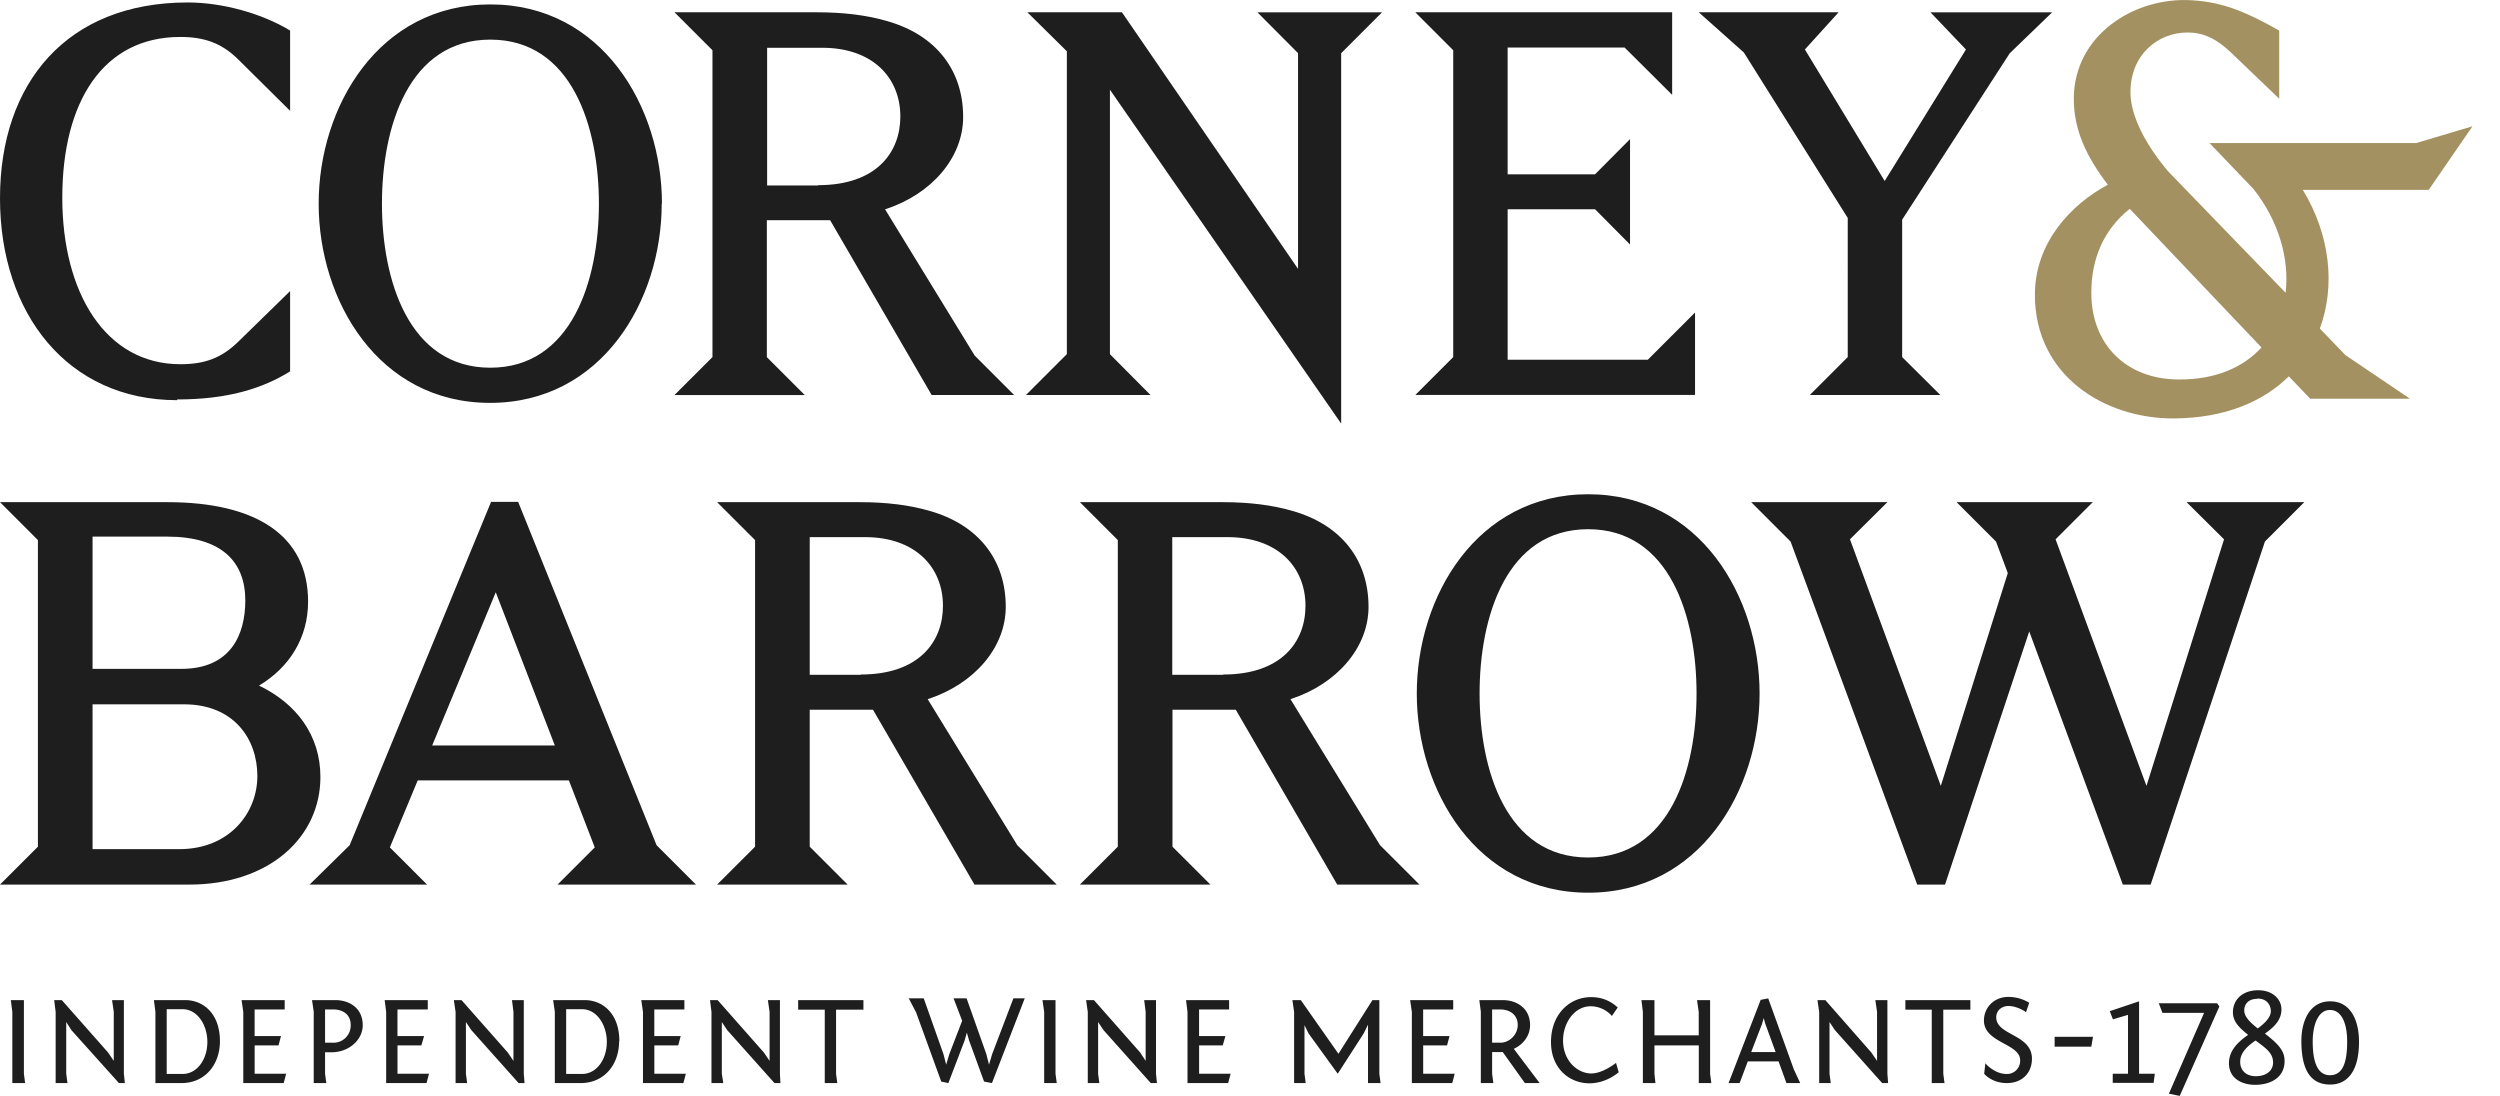 <svg width="73" height="32" fill="none" xmlns="http://www.w3.org/2000/svg" class="svg-icon svg-icon__logo-reduced"><g clip-path="url(#clip0_115_15998)"><path d="M7.55 20.027c.9-.532 1.446-1.402 1.446-2.46 0-1.948-1.539-2.904-4.113-2.904H0l1.107 1.107v8.953L0 25.83H5.53c2.33 0 3.826-1.38 3.826-3.142 0-1.223-.705-2.15-1.805-2.675m-2.668-4.344c1.589 0 2.28.734 2.28 1.863 0 .992-.418 1.999-1.87 1.999h-2.59v-3.862h2.18zm.36 9.126h-2.54v-4.229h2.669c1.46 0 2.143 1.014 2.143 2.093s-.813 2.136-2.28 2.136M20.94 25.83l1.108-1.107V15.77l-1.108-1.107h4.164c.784 0 1.46.086 2.028.251 1.46.41 2.236 1.453 2.236 2.805 0 1.186-.92 2.258-2.28 2.696l2.618 4.265 1.15 1.15h-2.401l-2.963-5.105h-1.848v3.998l1.107 1.107h-3.81zm4.192-6.134c1.712 0 2.402-.963 2.402-2.006 0-1.129-.805-2.006-2.28-2.006h-1.61v4.02h1.489v-.008zM31.533 25.83l1.107-1.107V15.77l-1.107-1.107h4.163c.784 0 1.46.086 2.028.251 1.46.41 2.237 1.453 2.237 2.805 0 1.186-.921 2.258-2.28 2.696l2.617 4.265 1.151 1.15h-2.402l-2.962-5.105h-1.849v3.998l1.108 1.107h-3.811zm4.185-6.134c1.711 0 2.402-.963 2.402-2.006 0-1.129-.806-2.006-2.28-2.006h-1.61v4.02h1.488v-.008zM51.38 20.25c0 2.826-1.748 5.817-5.005 5.817-3.258 0-5.005-2.991-5.005-5.817s1.747-5.818 5.005-5.818c3.257 0 5.005 2.992 5.005 5.818zm-5.005-4.797c-2.388 0-3.171 2.553-3.171 4.797 0 2.243.783 4.789 3.17 4.789 2.388 0 3.165-2.553 3.165-4.79 0-2.236-.777-4.796-3.164-4.796zM63.849 14.663l1.093 1.085-2.265 7.199-2.654-7.199 1.086-1.085h-3.976l1.15 1.15.345.92-1.956 6.214-2.653-7.199 1.093-1.085h-3.977l1.15 1.15 3.697 10.017h.813l2.459-7.392 2.733 7.392h.812l3.337-10.017 1.15-1.15H63.85zM16.28 25.83h4.042l-1.15-1.15-4.042-10.025h-.791L10.21 24.68 9.04 25.83h3.43l-1.086-1.086.813-1.956h4.415l.755 1.956-1.086 1.086zm-3.66-4.063l1.856-4.473 1.725 4.473h-3.588.007zM5.17 11.685C1.978 11.685 0 9.161 0 5.79 0 2.416 1.956.072 5.48.072c1.035 0 2.186.33 2.991.82v2.344L6.968 1.747c-.489-.489-1-.668-1.704-.668-2.265 0-3.445 1.905-3.445 4.695s1.273 4.861 3.445 4.861c.705 0 1.2-.172 1.704-.668L8.471 8.5v2.344c-.784.489-1.798.82-3.3.82M19.322 5.947c0 2.826-1.747 5.817-5.012 5.817-3.265 0-5.005-2.991-5.005-5.817S11.053.129 14.317.129c3.265 0 5.012 2.992 5.012 5.818m-5.012-4.79c-2.387 0-3.164 2.554-3.164 4.79s.784 4.79 3.164 4.79 3.171-2.554 3.171-4.79-.783-4.79-3.17-4.79zM37.904 1.553L36.717.36h3.639l-1.194 1.194v10.815l-6.752-9.75v7.723l1.186 1.193h-3.638l1.194-1.194V1.497L30 .359h2.761l5.142 7.493V1.553zM41.327 11.534l1.107-1.107v-8.96L41.327.359h7.5v2.41l-1.388-1.381h-3.416V5.09h2.553l1.021-1.028V7.14l-1.02-1.029h-2.554v4.394h4.092l1.38-1.38v2.408h-8.168zM58.686 1.553l-3.143 4.861v4.013l1.115 1.107h-3.811l1.107-1.107V6.364L50.92 1.532 49.604.359h4.084l-.985 1.086 2.33 3.84 2.373-3.84L56.37.36h3.553l-1.237 1.194zM19.696 11.534l1.108-1.107v-8.96L19.696.359h4.164c.784 0 1.46.087 2.028.252 1.46.41 2.236 1.453 2.236 2.805 0 1.186-.92 2.258-2.28 2.696l2.618 4.272 1.15 1.15h-2.408L24.24 6.43h-1.848v3.998l1.107 1.107H19.69h.007zm4.192-6.127c1.712 0 2.402-.963 2.402-2.006 0-1.129-.805-2.006-2.28-2.006H22.4v4.02h1.489v-.008z" fill="#1E1E1E"/><path d="M72.19 3.689l-1.639.489h-6.033l1.28 1.337c.748.942 1.057 2.057.942 3.035l-3.423-3.538c-.662-.777-1.108-1.632-1.108-2.315 0-1.108.806-1.748 1.669-1.748.431 0 .827.158 1.287.604l1.388 1.33V.893c-.935-.525-1.604-.827-2.546-.885-1.683-.108-3.437 1.014-3.452 2.855-.007.942.382 1.726.993 2.531-1.086.583-2.129 1.697-2.129 3.215 0 2.351 2.021 3.624 4.078 3.61 1.474-.015 2.588-.49 3.336-1.23l.626.654h2.912l-1.884-1.273-.748-.776c.46-1.244.302-2.733-.496-4.049h3.675l1.272-1.848V3.69zm-8.578 7.392c-1.532-.007-2.546-1.028-2.546-2.53 0-1.008.367-1.849 1.122-2.453l3.847 4.048c-.525.576-1.33.942-2.423.935z" fill="#A39161"/><path d="M61.116 30.274l-.05.288h-1.071v-.288h1.121zM.316 29.203l.044.345v2.078h.373l-.035-.273v-2.15H.316zM3.272 29.203l.05.345v1.43l-.165-.244-1.352-1.531h-.223l.043.345v2.078h.345l-.036-.273v-1.51l.151.237 1.388 1.546h.173l-.029-.273v-2.15h-.345zM4.868 29.469v1.89h.468c.417 0 .719-.423.719-.934 0-.51-.302-.956-.72-.956h-.467zm1.554.934c0 .69-.44 1.223-1.122 1.223h-.762v-2.085l-.044-.338h.914c.51 0 1.014.374 1.014 1.2zM7.054 29.203l.05.345v2.078h1.18l.072-.273h-.92v-.827h.697l.072-.273h-.77v-.777h.878v-.273H7.054zM9.73 30.447a.5.5 0 00.51-.518c0-.316-.237-.453-.51-.453h-.238v.97h.237zm.064-1.244c.403 0 .798.23.798.733 0 .417-.388.791-.92.791h-.18v.626l.036.273h-.367v-2.085l-.05-.338h.69-.007zM11.232 29.203l.044.345v2.078h1.179l.072-.273h-.92v-.827h.697l.079-.273h-.777v-.777h.885v-.273h-1.259zM14.95 29.203l.043.345v1.43l-.165-.244-1.352-1.531h-.223l.05.345v2.078h.338l-.036-.273v-1.51l.159.237 1.38 1.546h.173l-.022-.273v-2.15h-.345zM16.532 29.469v1.89H17c.417 0 .719-.423.719-.934 0-.51-.302-.956-.72-.956h-.467zm1.546.934c0 .69-.438 1.223-1.122 1.223h-.755v-2.085l-.05-.338h.92c.511 0 1.014.374 1.014 1.2M18.725 29.203l.05.345v2.078h1.18l.072-.273h-.92v-.827h.697l.072-.273h-.77v-.777h.878v-.273h-1.259zM22.422 29.203l.05.345v1.43l-.166-.244-1.351-1.531h-.223l.043.345v2.078h.345l-.043-.273v-1.51l.158.237 1.38 1.546h.173l-.014-.273v-2.15h-.352zM23.306 29.203v.28h.777v2.143h.366l-.036-.273v-1.87h.799v-.28h-1.906zM29.591 29.152l-.619 1.625-.093.31-.079-.31-.575-1.625h-.381l.251.655-.374.97-.093.31-.08-.31-.575-1.625h-.438l.215.41.734 2.02.208.044.475-1.244.065-.23.065.23.438 1.2.23.044.957-2.474h-.331zM30.44 29.203l.05.345v2.078h.367l-.036-.273v-2.15h-.381zM33.41 29.203l.043.345v1.43l-.159-.244-1.351-1.531h-.23l.05.345v2.078h.338l-.036-.273v-1.51l.158.237 1.38 1.546h.18l-.028-.273v-2.15h-.346zM34.632 29.203l.043.345v2.078h1.187l.072-.273h-.92v-.827h.69l.078-.273h-.769v-.777h.877v-.273h-1.258zM40.075 29.203l-.992 1.567-1.1-1.567h-.245l.05.345v2.078h.339l-.036-.273v-1.417l.122.245.849 1.172.755-1.172.129-.26v1.705h.367l-.036-.273v-2.15h-.202zM41.176 29.203l.05.345v2.078h1.18l.071-.273h-.92v-.827h.697l.072-.273h-.77v-.777h.878v-.273h-1.258zM43.808 30.447c.273 0 .51-.238.51-.518 0-.302-.237-.453-.51-.453h-.238v.97h.238zm.719 1.179l-.647-.906h-.31v.633l.036.273h-.366v-2.085l-.044-.338h.684c.402 0 .798.23.798.733 0 .288-.18.554-.475.69l.755 1h-.431zM47.065 29.663a.831.831 0 00-.618-.28c-.475 0-.806.488-.806.999 0 .59.417.963.827.963.338 0 .72-.309.72-.309l.078.273s-.352.324-.855.324c-.568 0-1.122-.417-1.122-1.208 0-.791.525-1.309 1.172-1.309.302 0 .554.1.777.302l-.173.252v-.007zM49.553 29.203l.05.345v.683H48.31v-1.028h-.38l.042.345v2.078h.367l-.029-.273v-.827h1.295v1.1h.366l-.036-.273v-2.15h-.38zM51.459 29.871l.043-.143.036.143.31.849h-.713l.324-.841v-.008zm-.05-.668l-.935 2.423h.323l.238-.633h.899l.23.633h.402l-.187-.403-.747-2.07-.223.043v.007zM54.76 29.203l.05.345v1.43l-.166-.244-1.344-1.531h-.23l.05.345v2.078h.338l-.036-.273v-1.51l.158.237 1.38 1.546h.173l-.021-.273v-2.15h-.352zM55.637 29.203v.28h.77v2.143h.373l-.036-.273v-1.87h.791v-.28h-1.898zM57.96 31.037s.266.323.632.323a.383.383 0 00.396-.402c0-.49-1.057-.504-1.057-1.158 0-.381.295-.69.712-.69.287 0 .496.1.61.172l-.093.273s-.244-.18-.517-.18c-.173 0-.353.116-.353.331 0 .532 1.043.49 1.043 1.208 0 .417-.288.712-.733.712-.446 0-.662-.273-.662-.273l.036-.316M61.692 31.353h.446v-1.719l-.44.13-.093-.238.856-.287v2.114h.46l-.036.266h-1.193v-.266zM63.331 31.936l1.028-2.36h-1.215l-.108-.28h1.705l.064.094L63.648 32l-.317-.064zM65.086 31.044c0-.374.273-.626.56-.827-.258-.202-.445-.389-.445-.655 0-.367.273-.647.74-.647.418 0 .677.259.677.56 0 .324-.238.533-.482.706.287.223.539.438.568.712.057.51-.338.79-.87.783-.324 0-.748-.158-.748-.625m.784.374c.309 0 .517-.166.503-.425-.014-.266-.216-.395-.51-.618-.224.151-.425.338-.446.568-.03.295.165.475.453.475zm.028-2.258c-.222 0-.366.136-.366.338 0 .18.165.345.395.525.187-.137.381-.317.381-.504s-.13-.38-.402-.366M68.883 30.425c0 .863-.346 1.244-.842 1.244-.597 0-.841-.467-.841-1.273 0-.575.237-1.157.841-1.157s.842.56.842 1.186zm-1.352-.014c0 .59.136.985.503.985s.503-.352.503-.985c0-.504-.15-.92-.503-.92-.352 0-.503.453-.503.92z" fill="#1E1E1E"/></g><defs><clipPath id="clip0_115_15998"><path fill="#fff" d="M0 0h72.191v32H0z"/></clipPath></defs></svg>